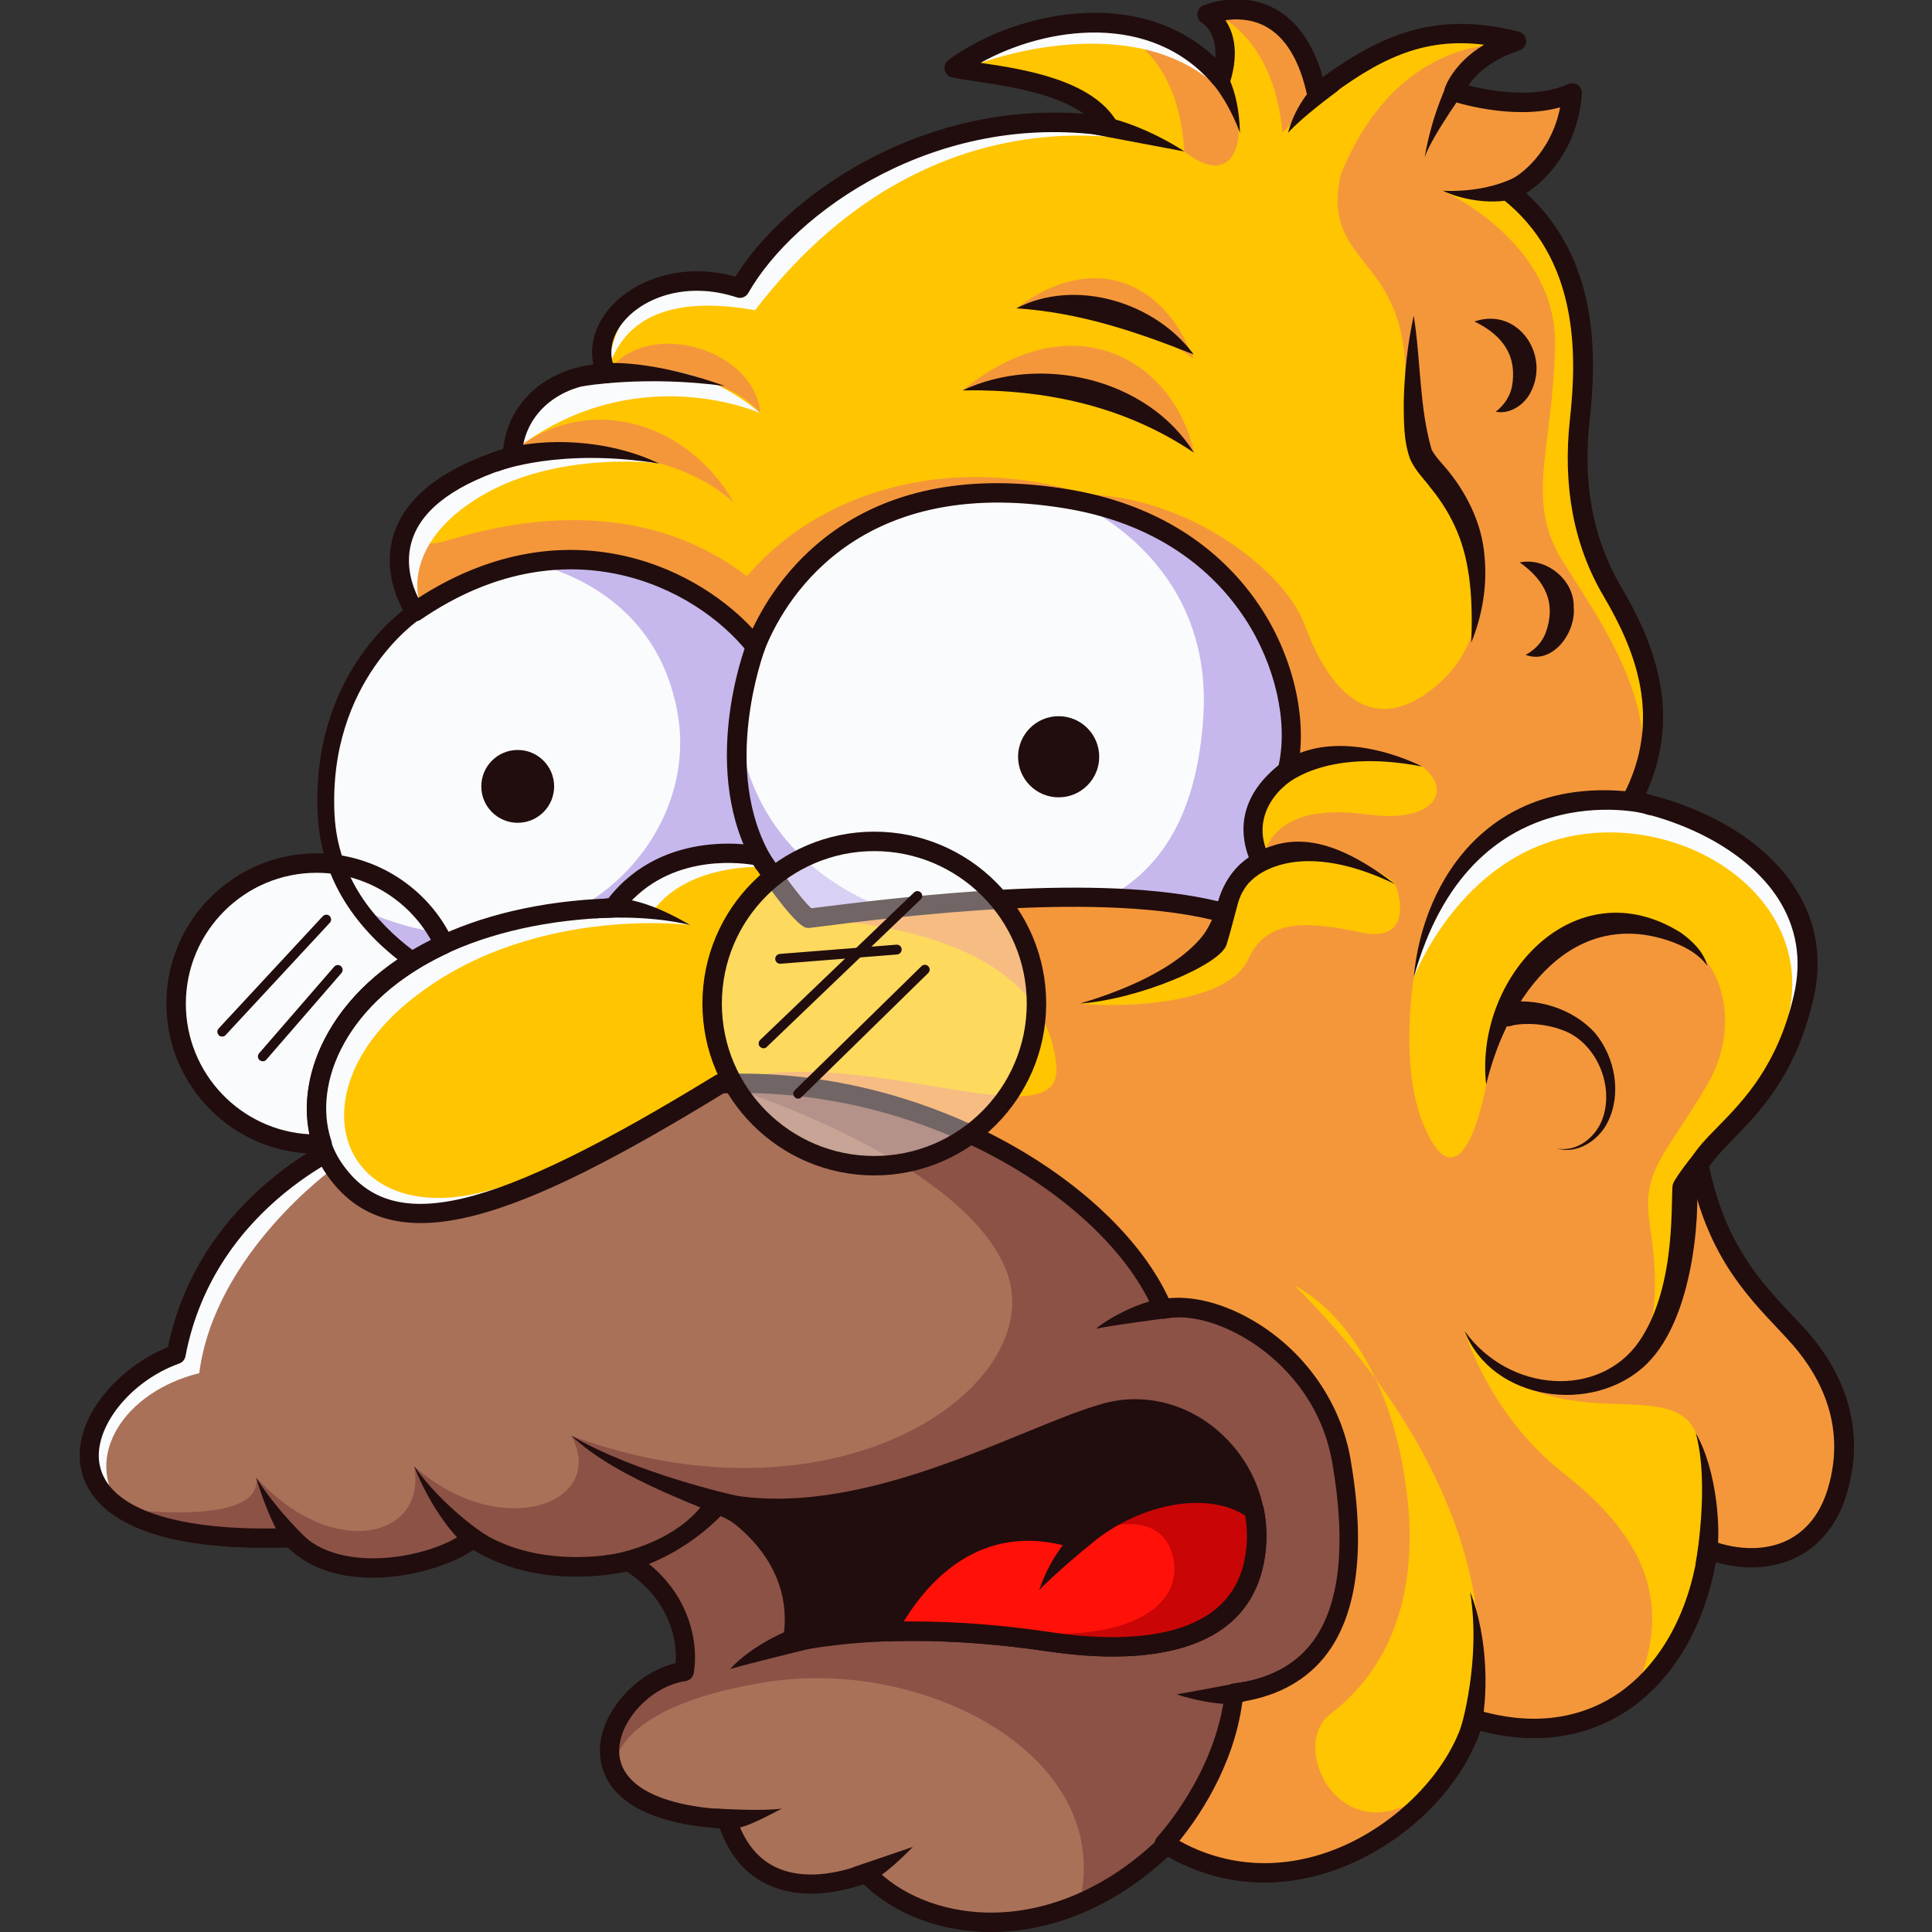 <svg version="1.1" id="Слой_1" xmlns="http://www.w3.org/2000/svg" xmlns:xlink="http://www.w3.org/1999/xlink" x="0px" y="0px"
	 viewBox="0 0 1024 1024" style="enable-background:new 0 0 1024 1024;" xml:space="preserve"><rect x="0" y="0" width="1024" height="1024" fill="#333333" stroke="none"/><style type="text/css">
	.st0{fill:#AA7159;}
	.st1{fill:#8C5246;}
	.st2{fill:#FAFBFC;}
	.st3{fill:#210D0D;}
	.st4{fill:#C6B8ED;}
	.st5{fill:#FFC501;}
	.st6{fill:#F4973B;}
	.st7{opacity:0.37;fill:#FAFBFC;}
	.st8{fill:#FF1009;}
	.st9{fill:#C90505;}
</style><g><path class="st0" d="M751.1,873.9c0,0-47,53.2-132.8,103.8c-14.8,14.5-30.6,24.7-46.2,31.4c-45,19.1-89.7,8.5-113-16.3
		c-33.8,12.3-63.3,5.9-73.9-28.7c-36.8-1.9-54.4-12.8-60.1-25.9c-9.3-21.5,13.8-48.9,37.5-52.4c2.5-13.8-1.2-40.7-29.4-58.3
		c-14.4,3.1-52,8.2-82.7-12.3c-16.3,14.1-70.8,27.3-95.9-0.3c-46,1.7-74.5-4.9-90.5-15.4c-36.6-24-7.5-68.7,29.2-81.7
		c16.4-86.5,97.1-115.3,97.1-115.3l112-65.6l203.4-5l211.4,60l13,108.3L751.1,873.9z"/><path class="st1" d="M751.1,873.9c0,0-47,53.2-132.8,103.8c-14.8,14.5-30.6,24.7-46.2,31.4c19.1-78.8-82.7-130.8-165.6-117.6
		c-74.2,11.8-81,38.7-81.3,46.8c-9.3-21.5,13.8-48.9,37.5-52.4c2.5-13.8-1.2-40.7-29.4-58.3c-14.4,3.1-52,8.2-82.7-12.3
		c-16.3,14.1-70.8,27.3-95.9-0.3c-46,1.7-74.5-4.9-90.5-15.4c0,0,75.4,10.5,71.6-16.5c40.7,44.6,90.7,32,83.7-5.9
		c46.5,40.9,102.7,19.3,83.3-16.2c143.9,52.8,254.8-28.3,230.3-88.2C508.7,612.8,382,574.5,382,574.5l167.3-24.9
		c0,0,122.2,102.6,180.9,150.7L751.1,873.9z"/><path class="st2" d="M177,619c0,0-63.2,45.3-71.4,108.8c-40,9.9-62,44.5-41.4,71.8c-24.8-18.7-15.9-67.1,29.2-81.7
		c4.6-56.8,77.4-111.5,77.4-111.5L177,619z"/><path class="st3" d="M525.4,1024c-0.9,0-1.7,0-2.6,0c-25.6-0.6-49.1-9.8-65-25.3c-20.1,6.7-37.9,6.6-51.7-0.2
		c-11.4-5.6-19.6-15.5-24.6-29.4c-53.7-3.7-62.9-26.3-63.5-39.6c-1-20.4,18.1-42.7,40.1-48c1-12.6-3.5-33.7-25.8-48.5
		c-15.9,3.2-51,7-81.4-11.5c-19.7,13.5-71.3,25.5-98.3-1.3c-87.8,2.8-106.5-25-109.7-42c-5-25.9,19.4-53.4,46.1-64.2
		c17.2-82.6,92.5-113.5,99.4-116.2l111.6-65.4c0.7-0.4,1.6-0.7,2.5-0.7l203.4-5c0.5,0,1,0.1,1.5,0.2l211.4,60c2,0.6,3.4,2.3,3.7,4.3
		l33.8,282c0.2,1.5-0.3,2.9-1.2,4c-0.5,0.5-48.3,54.2-133.5,104.5C593.3,1009.1,559.3,1024,525.4,1024z M459.1,987.6
		c1.4,0,2.8,0.6,3.7,1.6c14.1,15,36,23.9,60.1,24.5c32.1,0.7,64.7-13.4,91.7-39.7c0.3-0.3,0.6-0.5,1-0.7
		c75.6-44.5,121.3-91.7,130-101.1l-33.1-276.2l-207.4-58.8l-201.3,5L193.1,607c-0.3,0.2-0.6,0.3-0.9,0.4
		c-0.8,0.3-78.2,29-93.9,111.4c-0.3,1.8-1.6,3.3-3.3,3.9c-26.2,9.3-45.9,34.4-42.2,53.6c4.5,23.6,41.5,35.8,101.6,33.6
		c1.5,0,3,0.6,4,1.7c22.5,24.7,73.9,12.7,88.7-0.2c1.7-1.5,4.3-1.7,6.2-0.4c30.1,20,67.9,13.9,78.8,11.5c1.3-0.3,2.7-0.1,3.8,0.7
		c30.7,19.1,34.4,48.9,31.8,63.6c-0.4,2.2-2.1,3.8-4.3,4.2c-18.5,2.7-36,21.6-35.2,38.1c0.8,17.2,21.7,28.2,57.3,30
		c2.2,0.1,4,1.6,4.6,3.6c4,12.9,10.9,21.9,20.5,26.7c11.9,5.9,28.1,5.5,46.7-1.3C458,987.7,458.5,987.6,459.1,987.6z M190.5,602.5
		L190.5,602.5L190.5,602.5z"/><g><path class="st2" d="M170.7,606.3c-1,0.1-2,0.1-3,0.1c-41.1,0-74.5-33.3-74.5-74.5c0-41.2,33.3-74.5,74.5-74.5
			c29.9,0,55.7,17.6,67.6,43.1C179.4,526.5,159.6,573.3,170.7,606.3z"/><path class="st2" d="M220.2,324.2c0,0-51,33-47.3,107.6s90.3,100.2,90.3,100.2l416.5,7.4c0,0,34.8-209.7,34.2-207.7
			s-86.1-96.8-86.1-96.8l-288.7,8.1L220.2,324.2z"/><path class="st4" d="M277.4,297.6c0,0,70.3,9.4,82,82c11.7,72.6-69.5,148-168.9,101.9c17.9,28.6,64,43.3,64,43.3l174.2-38.2
			c0,0-58.6-45.6-31-135.3C403.6,331.9,335.5,284.6,277.4,297.6z"/><path class="st4" d="M566.5,264.5c0,0,76.7,28.9,71.3,115.1c-5.3,84.7-52.3,102.4-94.4,110.7c-42,8.3-143.9-12.3-152.9-110.7
			c-4.2,49.9,17.7,88.3,38.1,107.1c19.6,18.8,244.8,44.1,244.8,44.1l9.4-151.1C682.8,379.6,674.4,279.5,566.5,264.5z"/><path class="st3" d="M679.7,543.8C679.7,543.8,679.6,543.8,679.7,543.8l-416.6-7.5c-0.4,0-0.8-0.1-1.2-0.2
			c-0.9-0.3-89.7-27.4-93.5-104.2c-3.7-75.7,46.5-109.7,49.3-111.5l118.9-81.1c0.7-0.5,1.5-0.7,2.4-0.8l288.7-8.1
			c1.4,0,2.6,0.5,3.5,1.5c29.6,34.2,77.6,89.1,84.5,95.5c1.6,0.5,2.3,1.2,2.1,5.5l0.3,0.1c-0.1,0.3-0.2,0.6-0.4,0.8
			c-0.4,5-1.9,14.1-4.6,30.9c-3.2,19.5-7.5,45.4-11.8,71.4c-8.6,51.9-17.2,103.8-17.2,103.8C683.7,542.2,681.9,543.8,679.7,543.8z
			 M263.9,527.5l412,7.4c11.1-66.7,30.6-184.8,33.2-201.6c-7.4-6.7-26.5-28.1-83.3-93.8l-285.3,8.1l-117.8,80.4c0,0-0.1,0-0.1,0.1
			c-0.5,0.3-48.8,32.7-45.3,103.6C180.7,499,256.7,525.1,263.9,527.5z M220.2,324.2L220.2,324.2L220.2,324.2z"/><path class="st5" d="M973.8,790.5c-10.3,34.2-41.1,41.1-68.5,30.9c-8.9,65.1-56.2,110.4-124.1,89.8
			c-14.3,53.2-94.5,109.1-162.8,66.5c-0.4-0.3-0.8-0.5-1.1-0.7c0,0,8.1-8.6,16.7-22.8c0.1-0.1,0.1-0.2,0.2-0.3
			c8.6-14.2,17.7-34,20.1-56.4c52.3-6.4,63.7-49.7,60.1-97v-0.2c-0.6-8.5-1.7-17-3.2-25.6c-9.6-56.2-64.5-87.1-94.6-80.9
			c-0.5-1.1-1-2.3-1.5-3.4c-1.4-3.1-3-6.2-4.8-9.3c-1-1.6-2-3.3-3-4.9c-0.9-1.5-1.9-3-3-4.5c-37.3-53.2-126.3-101.5-222.2-97.3
			c-116.6,71.3-174.8,89.1-205,44.6c-2.7-3.9-4.8-8.2-6.3-12.7c-11.1-33,8.6-79.8,64.6-105.8c23.4-10.9,53.2-18.2,89.8-19.3
			c28.1-38.4,77.5-27.4,77.5-27.4s18.5,28.1,26.1,32.9c22-2.8,52.2-6.6,84.5-9h0.2c33.2-2.5,68.7-3.4,99.6-0.3
			c11.1,1.2,21.7,2.8,31.3,5.1c1.7,0.4,3.5,0.9,5.2,1.3c4.1-21.9,19.2-27.4,19.2-27.4s-16.5-25.4,13.7-48
			c5.1-20.5,1.4-49.6-13.9-76.6c-0.5-1-1.1-2-1.6-2.9c-1.2-2.1-2.5-4-3.8-5.9c-18.5-27.2-49.7-50.7-96.5-58.6
			c-97.4-16.5-147.4,30.9-166,78.2c-29.5-37-102.6-71.8-180.3-18.5c0,0-39.1-54.9,51.4-82.3c1.4-27.4,24.7-43.9,50.1-43.9
			c-13-26.7,24.7-60.3,70.7-45.2c25.4-44.6,102.2-99.4,195.4-85.7c-15.1-25.4-67-27.4-81.8-30.9c31.8-23.3,101.7-41.8,141.5,5.5
			c7.5-25.4-7.5-33.7-7.5-33.7s45.2-19.2,58.3,41.9c34.6-26.4,61.8-38.8,104.1-28.5c0.5,0.1,1,0.3,1.4,0.4c-2.1,0.7-4,1.4-5.8,2.2
			c-22.4,9.3-27.2,24.6-27.2,24.6s37,12.4,62.4,0.7c-2.1,30.9-23.3,48.7-33.6,52.1c41.8,32.9,41.8,84.3,37.7,121.3
			c-4.1,37,3.4,67.2,17.1,90.5c13.7,23.3,35,64.4,10.3,111.1c54.2,11,104.2,48,91.2,104.2c-13,56.2-46.6,71.3-55.6,89.1
			c9.6,47.3,30.9,67.2,50.8,88.5C971,727.4,984.1,756.2,973.8,790.5z"/><path class="st6" d="M973.8,790.5c-10.3,34.2-41.1,41.1-68.5,30.9c-8.9,65.1-56.2,110.4-124.1,89.8
			c-14.3,53.2-94.5,109.1-162.8,66.5c5.7-7.3,10.9-15.3,15.6-23.5c0.1-0.1,0.1-0.2,0.2-0.3c10.4-18.6,17.9-38.8,20.1-56.4
			c50.5-10.6,59.8-40.6,60.1-97v-0.2c0.4-56.6-38.7-108.1-99.4-109.8c-1.5-3.1-3.1-6.3-4.8-9.3c-1-1.6-2-3.3-3-4.9
			c-0.9-1.5-2-3-3-4.5c-45-65.4-153.2-106.3-222.2-97.3c69.3-24.6,181,32.4,177.9-9c-3.1-41.5-43-73.5-131.2-78.7
			c23.7-5.1,54.5-7.7,84.5-9h0.2c42-1.7,82.4-0.8,99.6-0.3c5.6,0.2,8.7,0.4,8.7,0.4s14.8,1.4,22.6,4.8c3.8,1.6,5.9,3.7,3.8,6.3
			c-6.5,8-28.2,31.3-75.5,43c27.5,2.5,78.8-0.9,89-23.6c10.2-22.7,33.6-19.6,60.2-14.1c26.6,5.4,20.3-19.6,17.6-25.7
			c-2.7-6.2-40.7-21.4-70.8-12c4.7-19.7,21.1-29.6,56.3-24.9c35.2,4.7,45.4-12.5,29-25.4c-29.7-9.7-54.6-10.1-71.6,2.2
			c3.5-30.6-2.5-56-13.9-76.6c-0.5-1-1.1-2-1.6-2.9c-25.9-44-76.3-64.8-106.9-66.4c62.3-6.5,120.5,38.4,131.4,68.1
			c10.9,29.7,31.3,59.4,63.7,37.5c32.5-21.9,31.8-55.7,23.2-87.6c-8.6-31.9-33-19.6-33.4-82.7c-0.5-63.1-44.9-57.4-34.2-105.3
			c30.2-74.5,87.3-68.9,87.3-68.9c-22.4,9.3-27.2,24.6-27.2,24.6s37,12.4,62.4,0.7c-2.1,30.9-23.3,48.7-33.6,52.1
			c41.8,32.9,41.8,84.3,37.7,121.3c-4.1,37,3.4,67.2,17.1,90.5c13.7,23.3,35,64.4,10.3,111.1c54.2,11,104.2,48,91.2,104.2
			c-13,56.2-46.6,71.3-55.6,89.1c9.6,47.3,30.9,67.2,50.8,88.5C971,727.4,984.1,756.2,973.8,790.5z"/><path class="st5" d="M686.4,681.6c0,0,43,18.8,57.1,95.4c14.1,76.7-15.6,114.2-38.3,131.4c-22.7,17.2,5.4,74.3,49.3,43
			C798.3,920.2,806.8,801.3,686.4,681.6z"/><path class="st5" d="M776.3,705.5c0,0,12.6,44.2,52.5,75.4c39.9,31.3,59.4,66.5,38.3,114.2c32.1-16.4,47.5-85,31.8-135.6
			C885,726.2,816.1,768.6,776.3,705.5z"/><path class="st5" d="M749.3,518.2c0,0-7.6,46.1,4.7,76.6c12.2,30.5,24.9,23.5,33.8-19.9c8.8-43.3,29.3-85.1,77-84.6
			c46.2,1.3,61.4,48.3,40.1,84.6c-21.3,36.3-34.6,44.9-30.7,72.3c3.9,27.4,6.4,53.6-8.6,75.1c32.9-32.9,23.4-98.6,23.4-98.6
			s62.4-41.3,68.8-105.5c6.4-64.2-63.2-99.4-123.4-93.1C774,430.6,751.5,492.4,749.3,518.2z"/><path class="st5" d="M764.7,101.1c0,0,60.3,26.9,59.5,81.5s-16.5,82.3,4.2,115.1c20.7,32.8,53.8,79,38.5,122.3
			c14.2-47.1,7.9-70.7-18.4-115.8C831.8,259,839.6,221,839,198c-0.6-23-4.4-73.4-42.6-92.7C783,100.1,764.7,101.1,764.7,101.1z"/><path class="st6" d="M219.5,272.2c0,0-7.2,21.6,17.1,14.4s97.9-28.2,159.3,18.8c38.2-44.8,104.4-63.8,171.4-45.9
			c-65.2-6.1-147.6,16-166.4,79.6c-35.6-31.7-90.5-75.1-180.8-14.9C203.5,309.8,212.3,276,219.5,272.2z"/><path class="st6" d="M268.3,242.2c0,0,79-14.2,120.7,24.3C364,222.5,308.8,206.2,268.3,242.2z"/><path class="st6" d="M321.6,198c0,0,58.4-6.5,81.4,21C400.1,184.5,341.8,167.6,321.6,198z"/><path class="st6" d="M510.2,206.9c0,0,81.3-13,122.6,33C622.7,191.8,569.4,158.6,510.2,206.9z"/><path class="st6" d="M538.7,163.4c0,0,63.5,3,94,26.9C615.9,146.4,577.1,134.1,538.7,163.4z"/><path class="st6" d="M571.4,10.3c0,0,52.2,0.7,56.3,70c23.6,18.4,29.6-2,28.6-12S642,7.1,571.4,10.3z"/><path class="st6" d="M649.7,10.7c0,0,25.9,13.3,30,59.6c21.5-21.5,21.5-29.2,21.5-29.2S682.9-9.5,649.7,10.7z"/><path class="st2" d="M221.9,316.9c0,0-8.5-29,32.6-53.7s95-17.6,95-17.6s-61.3-18.7-106,6.9S211.1,311.5,221.9,316.9z"/><path class="st2" d="M403,219c0,0-66.4-30.1-131,20.1C282.8,199.3,350.4,174.2,403,219z"/><path class="st2" d="M627.8,80.3c0,0-126.3-47.8-227.6,84.1c-42.4-7.5-70.2,2.3-78.5,33.6c4.9-38,24.2-56.9,70.7-45.2
			C416.8,115.2,489.2,37.5,627.8,80.3z"/><path class="st2" d="M520,33.3c0,0,74.9-28.1,121.3,9.2C627,9.5,561.5-3,520,33.3z"/><path class="st2" d="M406.5,459.5c0,0-41.9-2.8-60.6,23.7c19.9,7.1,19.9,7.1,19.9,7.1s-87.2-11.3-150.4,41.6
			s-30.6,126.8,54.6,95.6c-50.9,20.6-75.4,21-98.4-18.9S203,483.2,325.1,481.2C360.9,444.5,403.9,451.7,406.5,459.5z"/><path class="st2" d="M749.3,518.2c0,0,24.1-64.1,85-75.3s128.9,34.1,113.4,96.4c23.5-43.3-2.8-78.4-45-102.6
			C860.5,412.6,763.5,413,749.3,518.2z"/><path class="st3" d="M670.2,997.8c-19.6,0-38.6-5.5-55.8-16.5c-1.3-0.8-2.1-2.2-2.3-3.7c-0.2-1.5,0.3-3,1.4-4.1
			c0.3-0.3,31.1-33.6,35.7-76.6c0.3-2.4,2.1-4.3,4.5-4.6c18.6-2.3,32.7-9.7,42-22.1c14.4-19.3,17.9-51.2,10.5-94.6
			c-5.9-34.5-28.2-54.3-41-63c-16.3-11.1-34.5-16.4-47.5-13.7c-2.4,0.5-4.8-0.8-5.8-3.1C587,636.1,489.6,575.5,383.5,579.5
			c-107.3,65.6-176.3,93.4-210.8,42.4c-13.2-19.5-13.5-46-0.8-70.9c22.6-44.2,78.8-72.1,150.5-74.8c29.9-38.3,79.1-27.9,81.2-27.4
			c1.3,0.3,2.4,1.1,3.2,2.2c6.8,10.3,17.9,25.6,23.2,30.4c51-6.4,152.2-18.9,215.6-3.7c3.8-13,11.3-20,16.3-23.3
			c-3.6-9.3-7.9-30,15.8-48.8c5.1-23-1.8-53.3-17.8-77.7c-14.2-21.7-42.1-49.4-94.4-58.3c-114-19.2-151.5,52.5-160.3,75
			c-0.7,1.7-2.2,2.9-4,3.2c-1.8,0.3-3.6-0.4-4.8-1.9c-28.2-35.5-97.7-69.4-173.4-17.5c-2.3,1.6-5.5,1-7.1-1.3
			c-0.6-0.9-14.9-21.3-6.9-44.8c6.6-19.3,26-34.2,57.7-44.4c3.1-26.9,25-42.1,47.8-44.7c-2.2-10.1,0.9-21,8.9-30.2
			c12.4-14.2,37.4-24.4,66.4-16.4c26.3-42.3,97.6-93.1,184.6-86.3c-15.1-11-40.8-14.7-57.4-17.2c-5.2-0.8-9.4-1.4-12.4-2.1
			c-2-0.5-3.5-2-3.9-4c-0.4-2,0.4-4,2-5.2c33.7-24.8,99.7-40.5,141.4-1.2c1-13.5-6.6-18.2-7-18.5c-1.7-1-2.7-2.9-2.5-4.8
			s1.3-3.6,3.1-4.4c0.8-0.3,19.4-8,37.4,1.4c12.1,6.3,20.8,18.6,26,36.5C733.9,17.2,762.4,6,805,16.8c2.2,0.6,3.8,2.5,3.9,4.8
			c0.1,2.3-1.4,4.3-3.5,5.1c-15.9,5.2-23.6,13.4-27.1,18.6c11,2.8,35.3,7.3,52.8-0.7c1.6-0.8,3.6-0.6,5.1,0.4c1.5,1,2.3,2.8,2.2,4.6
			c-1.8,27.6-17.7,45.2-29.5,52.8c38.2,34.8,37.6,85.2,33.6,120.9c-3.7,33.1,1.9,62.5,16.5,87.3c16.8,28.6,33.2,66.7,13.4,110.1
			c35.3,8.5,63.9,26.5,79,49.9c11.4,17.8,14.7,37.6,9.7,59.1c-9.3,40.2-28.7,60-42.8,74.4c-5.2,5.3-9.7,10-12.4,14.3
			c8.8,41.5,27.3,61,45.1,79.9l4,4.2c17.5,18.7,35.8,49.3,23.8,89.3c-4.7,15.7-13.9,27.3-26.6,33.6c-12.4,6.1-27.4,7-42.8,2.6
			c-6.2,34.9-23.4,63.6-48,79.4c-21.9,14-48.3,17.5-76.8,10c-10.3,30.5-39.3,59.2-73.7,72.5C697.3,995.2,683.6,997.8,670.2,997.8z
			 M625.1,975.7c24.9,13.9,53.8,15.6,82,4.7c32.9-12.7,61.2-41.8,69-70.6c0.4-1.3,1.3-2.5,2.5-3.2c1.2-0.7,2.7-0.8,4-0.4
			c27.4,8.3,52.7,5.7,73.2-7.4c23.4-15,39.6-43.5,44.3-78.2c0.2-1.5,1.1-2.9,2.5-3.7c1.3-0.8,3-0.9,4.4-0.4
			c14.5,5.4,29.3,5.4,40.5-0.2c10.2-5.1,17.4-14.3,21.3-27.3c10.6-35.3-5.8-62.6-21.5-79.4l-3.9-4.2c-19.1-20.2-38.8-41.1-48.1-86.7
			c-0.2-1.1-0.1-2.3,0.4-3.3c3.1-6.3,8.6-11.9,15-18.4c13.3-13.6,31.5-32.2,40.1-69.6c4.3-18.6,1.5-35.8-8.4-51.2
			c-14.3-22.2-43.8-39.7-78.8-46.8c-1.6-0.3-2.9-1.4-3.6-2.8c-0.7-1.5-0.7-3.2,0.1-4.6c21.9-41.4,6.1-78.4-10.2-106.1
			c-15.8-26.8-21.7-58.3-17.8-93.7c3.9-35,4.4-85.1-35.8-116.8c-1.5-1.2-2.2-3.1-1.9-4.9c0.3-1.9,1.6-3.4,3.4-4
			c7.8-2.6,24.5-15.9,29.1-39.6c-25.7,7.1-56.4-3-57.9-3.5c-2.6-0.9-4.1-3.7-3.3-6.4c0.2-0.7,4.3-13.3,20.9-23.3
			c-32.8-4.1-56.3,7.8-85.6,30.2c-1.4,1.1-3.2,1.3-4.9,0.7c-1.6-0.6-2.9-2-3.2-3.7c-4-18.9-11.6-31.4-22.5-37.1
			c-7.5-3.9-15.3-3.9-20.9-3.1c4.1,6.1,7.4,16.4,2.6,32.4c-0.5,1.8-2,3.2-3.9,3.6c-1.9,0.4-3.8-0.3-5-1.7
			c-32.9-39.1-88.8-31-123.5-11.7c22.6,3.3,59,8.9,72.2,31.1c1,1.7,1,3.8-0.1,5.5c-1.1,1.6-3.1,2.5-5,2.2
			c-90.9-13.4-166,40.6-190.2,83.2c-1.2,2.1-3.7,3.1-6.1,2.3c-26.2-8.6-48.7-0.1-59.4,12.2c-7.2,8.2-9,17.7-5,25.9
			c0.8,1.6,0.7,3.5-0.3,5c-0.9,1.5-2.6,2.4-4.4,2.4c-21.4,0-43.6,13.4-44.9,39c-0.1,2.2-1.6,4-3.6,4.7
			c-30.4,9.2-48.7,22.3-54.3,38.9c-4.4,12.9,0,25,3.1,31.2c75.2-48.5,144.4-18.9,177.2,16.3c14-29.7,57.5-92.4,168.3-73.7
			c55.9,9.5,85.9,39.4,101.2,62.8c17.9,27.3,25.2,61.7,18.8,87.5c-0.3,1.1-1,2.2-1.9,2.9c-25.8,19.3-13,40.2-12.5,41.1
			c0.8,1.3,1,2.9,0.5,4.4c-0.5,1.5-1.6,2.6-3.1,3.2c-0.5,0.2-12.4,5-15.9,23.5c-0.3,1.4-1.1,2.6-2.3,3.4c-1.2,0.8-2.7,1-4.1,0.6
			c-61.8-17-167.8-3.6-218.8,2.9c-1.2,0.1-2.4-0.1-3.4-0.8c-7.3-4.7-21.4-25.2-26.4-32.6c-9.2-1.5-47.3-5.6-70.3,25.8
			c-0.9,1.3-2.4,2.1-4,2.1c-69.1,2.1-123,28-144.2,69.3c-11,21.5-10.9,44.1,0.1,60.5c26.5,39.2,78.4,27.2,198.1-46.1
			c0.7-0.5,1.6-0.7,2.5-0.7c108.5-4.8,209.2,56.9,237.9,118.8c15.3-1.6,34.1,4.2,51.2,15.9c24,16.4,40.6,41.9,45.3,69.8
			c7.9,46.3,3.7,80.8-12.4,102.5c-10.3,13.8-25.4,22.4-45,25.6C653.9,937.1,633.9,964.9,625.1,975.7z"/><g><path class="st3" d="M871.7,431.2c0,0-92.1-23.1-122.4,87c4.7-52.7,42-110.5,123-97.5C898.7,429.4,876.1,434.2,871.7,431.2z"/><path class="st3" d="M645.6,477.7c0,0-2.3,11.3-8.9,19.2c-6.6,7.9-23,22.7-64.2,35c30.8-2.2,74.3-20.5,77.6-31.2s6-22.9,7.1-25.2
				C658.5,473.3,645.6,477.7,645.6,477.7z"/><path class="st3" d="M662.8,467.1c0,0,21.6-25,76.6,1.5c-29-22-53.4-30.1-77.5-14.2C652.2,464,655.2,472.8,662.8,467.1z"/><path class="st3" d="M680.3,417c0,0,20.3-21.1,73.6-10.7c-23-11.2-55.4-17.3-76.2-0.7C660.3,420.5,670.2,426.3,680.3,417z"/><path class="st3" d="M316.2,486.7c0,0,26.5-2.1,49.6,3.6c-20.6-12.1-34-14.7-43.3-14.2S308.7,487.1,316.2,486.7z"/><path class="st3" d="M774.4,915.3c0,0,10.7-35.4,4.8-71.5c9.8,24.3,9.7,57,5.3,73.6C780.2,934,771,930,774.4,915.3z"/><path class="st3" d="M898.8,828.3c0,0,7.5-41.5,0-68.7c11.1,19,14.1,52.9,10.5,68.5C905.7,843.7,899.5,846.2,898.8,828.3z"/><path class="st3" d="M902.3,606c0,0-13.9,16.9-15.6,21.5c-1.6,4.6,2.9,53.4-18,83.6c-21,30.2-68.8,27.2-92.4-5.6
				c14.4,37,67.8,44.7,96,17.9c28.2-26.9,28.6-91.3,26.6-98.2C904.4,616.4,902.3,606,902.3,606z"/><path class="st3" d="M787.7,574.9c-6.4-56.9,47-115.6,103.1-80.6c6.2,4.4,12.2,10.2,14.1,17.6c-4.4-6-10.7-9.5-17.1-12.1
				C833.8,479,798.9,527.7,787.7,574.9L787.7,574.9z"/><path class="st3" d="M792.9,535.2c0.6-1.6,2.1-3,3.6-3.6c17.2-3.2,37,2.7,48.9,15.9c10.7,12.9,14.3,32.4,6.6,47.5
				c-4.8,9.5-16.1,17-26.8,13.7c10.5,2.1,20.2-5.7,23.9-15c7-18-3.1-41.7-21.4-47.9c-8.2-3-18.2-4-26.6-2.2c1.5-0.4,3.1-1.9,3.6-3.4
				C801.4,547.8,789.8,543,792.9,535.2L792.9,535.2z"/><path class="st3" d="M264.7,249.6c0,0,32.1-12.4,84.7-3.9c-27.5-13.2-61.5-13.8-82.6-7.6C245.6,244.2,256.3,252.3,264.7,249.6z"
				/><path class="st3" d="M309.6,204.6c0,0,32.5-5.7,74.6,0c-30.1-10.9-57.3-14.2-71.1-11.1S297.6,206,309.6,204.6z"/><path class="st3" d="M749.3,167.3c3.8,23.7,2.9,48.4,9.5,71c2.1,4.2,6.3,8,9.5,12.2c9.9,12.4,17.3,28.1,18.5,44.1
				c1.6,16-1.2,31.8-7,46c0.6-15.4,0.3-30.4-2.9-44.4c-3.1-14.1-9.6-26.6-18.7-37.7c-3.6-4.9-8.1-9-10.8-15.2
				c-3.6-9.8-3.3-20.5-3.4-30.3C744.4,197.6,746,182.3,749.3,167.3L749.3,167.3z"/><path class="st3" d="M781.5,170.4c23.3-8.1,41.2,18.7,28.9,39.1c-3.9,6.2-11.2,10.1-17.6,8.7c5-3.9,7.5-8.6,8.5-12.9
				C804.4,188.8,796.7,177.8,781.5,170.4L781.5,170.4z"/><path class="st3" d="M805.5,298.1c13.8-2.9,29,9.1,28.6,23.7c1.3,13.3-11,30.7-25.5,25.3c5.6-3,8.8-7.2,10.5-11.3
				C825,320,819.3,307.9,805.5,298.1L805.5,298.1z"/><path class="st3" d="M510.2,206.9c41.2-19.4,98-6.5,122.6,33C596.1,215.2,554,206.2,510.2,206.9L510.2,206.9z"/><path class="st3" d="M538.7,163.4c31.3-16.2,73.6-3.3,94,24.5C602.1,175.7,571.9,165.6,538.7,163.4L538.7,163.4z"/><path class="st3" d="M579.1,71.1l48.7,9.2c0,0-27.3-18.5-53.2-19.9C581,64.2,579.1,71.1,579.1,71.1z"/><path class="st3" d="M636.7,37.9c0,0,12.1,9.8,20.5,32.5c-0.5-24.7-9.4-36.3-12.9-39.5C640.7,27.7,631.9,32.9,636.7,37.9z"/><path class="st3" d="M708.2,48.8c0,0-17.7,12.9-25.5,21.6c4-15.5,14.3-26.2,18.5-29.2C705.4,38.1,715.1,43.6,708.2,48.8z"/><path class="st3" d="M768,42.5c0,0-8.9,17.2-12.9,40.9c4-11.8,23.2-38.1,23.2-38.1L768,42.5z"/><path class="st3" d="M803.3,93.8c0,0-14.4,8.4-38.6,7.3c14.8,7,36,7.7,44.1,1.3C816.9,96,811.1,90.5,803.3,93.8z"/></g><circle class="st7" cx="463.4" cy="531.9" r="85.9"/><path class="st3" d="M463.4,623c-50.2,0-91.1-40.8-91.1-91.1s40.8-91.1,91.1-91.1s91.1,40.8,91.1,91.1S513.6,623,463.4,623z
			 M463.4,451.1c-44.5,0-80.8,36.2-80.8,80.8s36.2,80.8,80.8,80.8s80.8-36.2,80.8-80.8S507.9,451.1,463.4,451.1z"/><path class="st3" d="M404.7,555.6c-0.7,0-1.3-0.3-1.9-0.8c-1-1-0.9-2.6,0.1-3.6l81.6-78.2c1-1,2.6-0.9,3.6,0.1
			c1,1,0.9,2.6-0.1,3.6l-81.6,78.2C406,555.4,405.3,555.6,404.7,555.6z"/><path class="st3" d="M423,582.3c-0.7,0-1.3-0.3-1.8-0.8c-1-1-1-2.6,0-3.6l67.2-65.8c1-1,2.6-1,3.6,0c1,1,1,2.6,0,3.6l-67.2,65.8
			C424.3,582.1,423.7,582.3,423,582.3z"/><path class="st3" d="M413.5,510.8c-1.3,0-2.5-1-2.6-2.4c-0.1-1.4,0.9-2.6,2.4-2.8l61.8-4.9c1.4-0.1,2.7,0.9,2.8,2.4
			c0.1,1.4-0.9,2.6-2.4,2.8l-61.8,4.9C413.6,510.8,413.5,510.8,413.5,510.8z"/><path class="st3" d="M117.7,549.4c-0.6,0-1.3-0.2-1.7-0.7c-1-1-1.1-2.6-0.1-3.6l55.2-59.5c1-1,2.6-1.1,3.6-0.1
			c1,1,1.1,2.6,0.1,3.6l-55.2,59.5C119.1,549.2,118.4,549.4,117.7,549.4z"/><path class="st3" d="M139.3,562.5c-0.6,0-1.2-0.2-1.7-0.6c-1.1-0.9-1.2-2.5-0.3-3.6l39.8-45.9c0.9-1.1,2.5-1.2,3.6-0.3
			c1.1,0.9,1.2,2.5,0.3,3.6l-39.8,45.9C140.8,562.2,140,562.5,139.3,562.5z"/><path class="st3" d="M404.8,462.6c-1.7,0-3.4-0.9-4.4-2.5c-30.4-50.8-5.8-116.5-4.7-119.2c1-2.6,4-4,6.6-3c2.6,1,4,4,3,6.6
			c-0.2,0.6-23.9,63.9,3.9,110.3c1.5,2.4,0.7,5.6-1.8,7C406.7,462.3,405.7,462.6,404.8,462.6z"/><circle class="st3" cx="561.1" cy="401.1" r="21.5"/><circle class="st3" cx="274.4" cy="416.8" r="19.3"/><path class="st3" d="M167.8,611.5c-43.9,0-79.6-35.7-79.6-79.6c0-43.9,35.7-79.6,79.6-79.6c30.8,0,59.2,18.1,72.2,46
			c0.6,1.2,0.6,2.7,0.2,3.9c-0.5,1.3-1.4,2.3-2.7,2.9c-54.1,25.1-72.1,69.1-61.9,99.5c0.5,1.5,0.3,3.1-0.5,4.4
			c-0.8,1.3-2.2,2.2-3.8,2.3C170.1,611.5,168.9,611.5,167.8,611.5z M167.8,462.6c-38.2,0-69.3,31.1-69.3,69.4
			c0,37,29.1,67.3,65.6,69.2c-7-33.2,12.1-76.8,64.3-103C216.2,476.4,192.9,462.6,167.8,462.6z"/></g><path class="st3" d="M664.8,827.3C655.4,876,595.7,876,557,870.3c-25.3-3.7-55.7-6.6-87-5.5c-16.6,0.6-33.5,2.2-50.1,5.5
		c8.9-48.7-37.9-73.8-37.9-73.8c75.1,15.7,159.3-35.1,203.7-47.6c35.9-10.2,71.5,15.5,78.9,51.3
		C666.4,808.8,666.6,817.9,664.8,827.3z"/><path class="st3" d="M589.8,878c-12.1,0-23.7-1.2-33.5-2.6c-51.4-7.6-96.9-7.6-135.4,0c-1.7,0.3-3.4-0.2-4.6-1.4
		c-1.2-1.2-1.8-2.9-1.4-4.6c8.1-44.3-33.5-67.4-35.3-68.3c-2.2-1.2-3.3-3.9-2.4-6.3c0.9-2.4,3.4-3.8,5.9-3.3
		c54.1,11.3,114.8-13.6,159.1-31.7c16.3-6.7,30.4-12.5,42.2-15.8c21.9-6.2,45.4-0.2,62.9,15.9c19,17.5,27.4,43.1,22.5,68.5
		C662.1,868.4,624.3,878,589.8,878z M483.6,859.3c23.2,0,47.9,1.9,74.1,5.8c34.3,5.1,93.2,6.8,102-38.8c4.2-21.9-3-44-19.4-59
		c-14.9-13.7-34.8-18.8-53.2-13.6c-11.2,3.2-25.1,8.9-41.1,15.4c-40.3,16.5-93.8,38.5-145.3,35c12.6,11.7,27.5,31.8,25.2,59.7
		C443.8,860.9,463.1,859.3,483.6,859.3z"/><path class="st8" d="M664.8,827.3C655.4,876,595.7,876,557,870.3c-25.3-3.7-55.7-6.6-87-5.5c12.7-24,44.8-67.8,102.6-48.4
		c29.1-25.8,69.8-32.3,92.1-16.1C666.4,808.8,666.6,817.9,664.8,827.3z"/><path class="st9" d="M577.9,811.9c0,0,35.8-14.8,43.4,11.7s-21.5,47.1-79.6,41.4c45,16.9,151.8,6.7,123-64.8
		C646.2,775,583.5,805.5,577.9,811.9z"/><path class="st3" d="M589.8,878c-12.1,0-23.7-1.2-33.5-2.6c-30.8-4.6-59.7-6.4-86.1-5.4c-1.9,0-3.6-0.9-4.5-2.4
		c-1-1.6-1-3.5-0.2-5.1c11.7-22,45.1-70.4,106-51.8c30.4-25.5,72.2-32,96.3-14.5c1,0.8,1.8,1.9,2,3.1c2,9.7,2,19.5,0.1,29.1
		C662.1,868.4,624.3,878,589.8,878z M483.9,859.4c23.1,0,47.8,1.9,73.8,5.8c34.3,5.1,93.2,6.8,102-38.8c0,0,0,0,0,0
		c1.5-7.6,1.6-15.4,0.3-23.1c-20.9-13.5-58.1-6.1-84,16.9c-1.4,1.2-3.3,1.6-5,1c-48-16.1-77.1,13.9-92,38.2
		C480.6,859.4,482.2,859.4,483.9,859.4z"/><path class="st3" d="M389.6,792.6c0,0-53-11.7-86.8-31.7c25.5,24.3,74.7,39.1,85.1,45.7C398.3,813.1,398.4,794.8,389.6,792.6z"/><path class="st3" d="M429.3,873.8c0,0-33.1,8.1-42.3,10.8c11-12.2,31.1-21.5,39.1-23.2C434.1,859.8,440.6,871,429.3,873.8z"/><path class="st3" d="M323.6,824c0,0,32.9-4.8,49.5-27.4c12.7,2.7,12.7,2.7,12.7,2.7s-19,24-53.6,33.7
		C317.4,831.7,314.9,824.1,323.6,824z"/><path class="st3" d="M256.6,813c0,0-21.5-13.9-37.1-35.9c8.3,21.7,23.7,41.7,31.2,44.3S262,815.3,256.6,813z"/><path class="st3" d="M162.6,815.5c0,0-15.7-14.6-26.8-32.3c5.9,20.2,13.9,34.5,16.7,37.1C155.3,822.8,169.7,822.6,162.6,815.5z"/><path class="st3" d="M380.2,958.6c0,0,23.6,1.5,34.2,0c-16.4,8.6-24.4,12.4-33,10.4S372.2,958.2,380.2,958.6z"/><path class="st3" d="M453.3,989.3l30.5-10.4c0,0-17.1,18.2-26,19.7S441.6,993.4,453.3,989.3z"/><path class="st3" d="M656.8,891.9c0,0-30.3,5.8-32.7,6c-2.4,0.2,26,8.2,34.7,4.1C667.6,897.9,668.8,889.3,656.8,891.9z"/><path class="st3" d="M620.9,698.3c0,0-35.2,4.6-39.2,5.9c-3.9,1.2,19.9-15.7,37.9-16.1C637.6,687.7,633.8,697.8,620.9,698.3z"/><path class="st3" d="M579.6,817.1c0,0-21,17.3-28.8,25.7c5.9-17.7,15.9-28.3,19.1-31C573.1,809.2,584.6,812.9,579.6,817.1z"/></g></svg>
